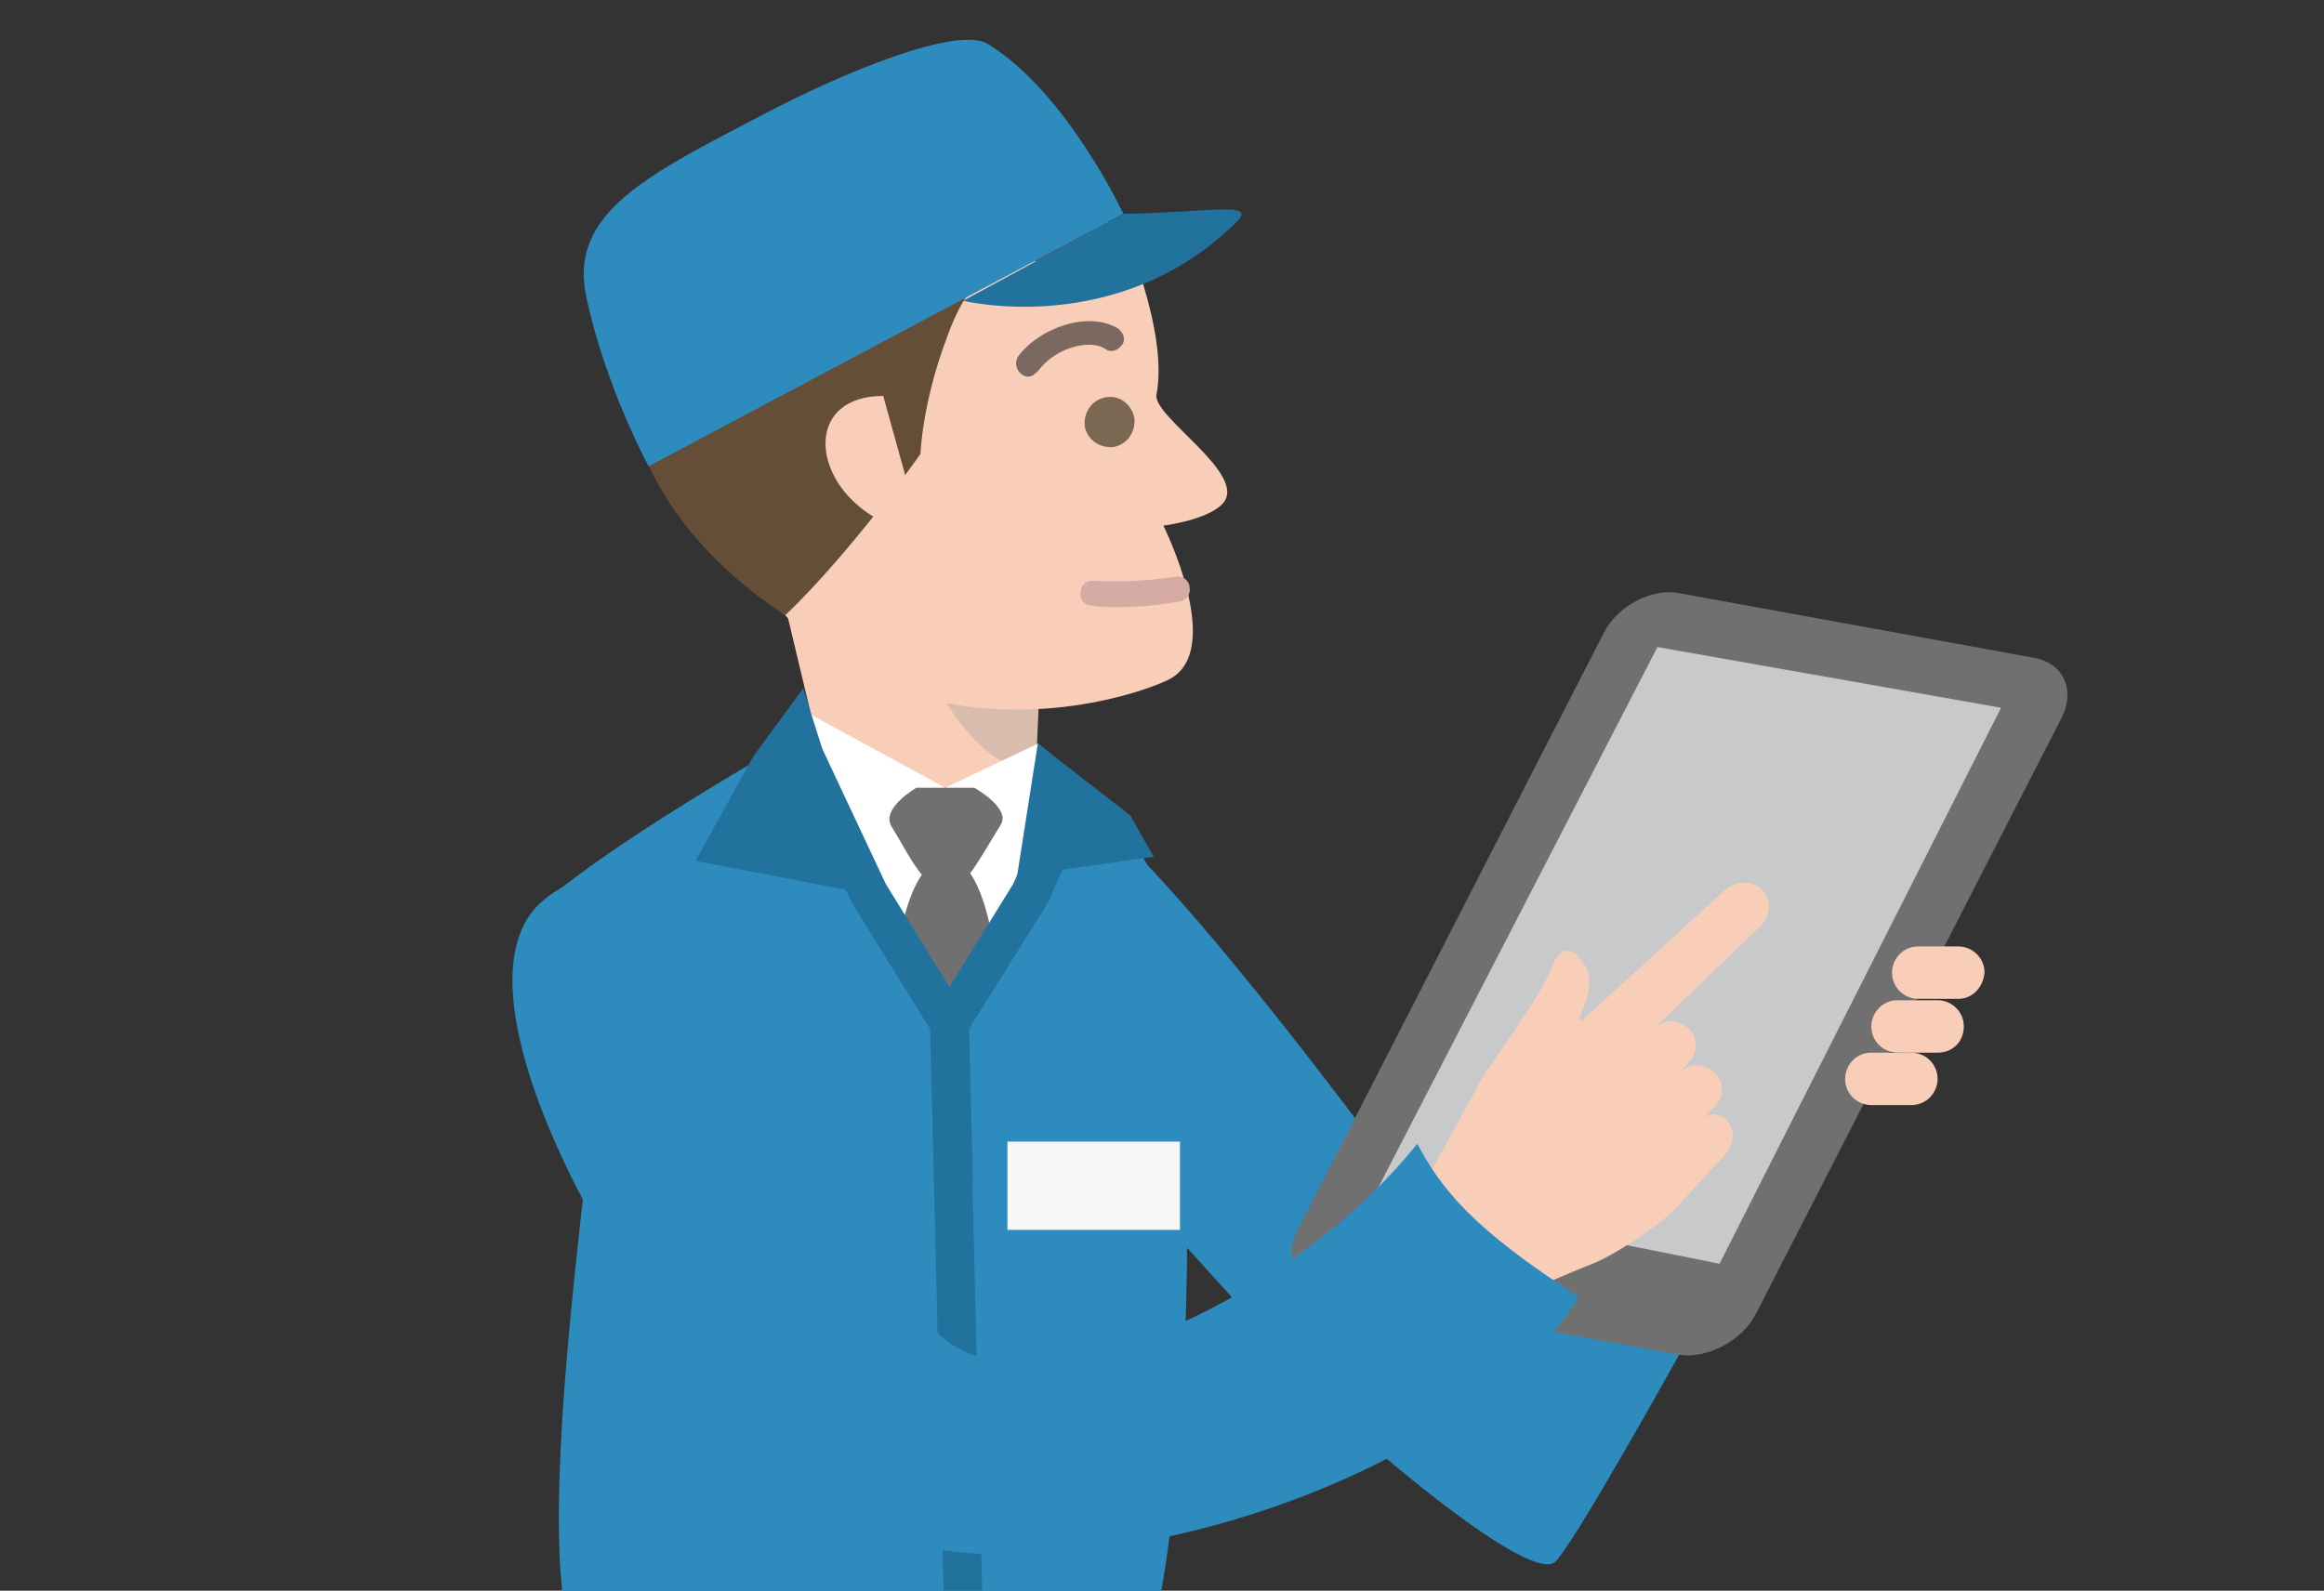 <?xml version="1.0" encoding="utf-8"?>
<!-- Generator: Adobe Illustrator 23.0.0, SVG Export Plug-In . SVG Version: 6.00 Build 0)  -->
<svg version="1.1" id="レイヤー_1" xmlns="http://www.w3.org/2000/svg" xmlns:xlink="http://www.w3.org/1999/xlink" x="0px"
	 y="0px" viewBox="0 0 168.4 115.3" style="enable-background:new 0 0 168.4 115.3;" xml:space="preserve">
<rect x="0" y="0" width="168.4" height="115.3" fill="#333333" stroke="none"/>
<style type="text/css">
	.st0{display:none;}
	.st1{display:inline;}
	.st2{fill:url(#SVGID_1_);}
	.st3{fill:#FFFFFF;}
	.st4{fill:#847F7C;stroke:#000000;stroke-width:0.542;stroke-linecap:round;stroke-linejoin:round;stroke-miterlimit:10;}
	.st5{fill:none;stroke:#C9CACA;stroke-width:0.542;stroke-linecap:round;stroke-linejoin:round;stroke-miterlimit:10;}
	.st6{fill:#D5D5D6;stroke:#000000;stroke-width:0.615;stroke-linecap:round;stroke-linejoin:round;stroke-miterlimit:10;}
	.st7{fill:none;stroke:#000000;stroke-width:0.615;stroke-linecap:round;stroke-linejoin:round;stroke-miterlimit:10;}
	.st8{fill:#FFFFFF;stroke:#000000;stroke-width:0.542;stroke-miterlimit:10;}
	.st9{fill:none;stroke:#000000;stroke-width:0.538;stroke-linecap:round;stroke-linejoin:round;stroke-miterlimit:10;}
	.st10{fill:#6A3906;stroke:#000000;stroke-width:0.769;stroke-linecap:round;stroke-linejoin:round;stroke-miterlimit:10;}
	.st11{fill:#C9A063;}
	.st12{fill:#FCDFC4;stroke:#000000;stroke-width:0.769;stroke-linecap:round;stroke-linejoin:round;stroke-miterlimit:10;}
	.st13{fill:#FCDFC4;}
	.st14{fill:none;stroke:#000000;stroke-width:0.769;stroke-linecap:round;stroke-linejoin:round;stroke-miterlimit:10;}
	.st15{fill:#F8B62D;stroke:#000000;stroke-width:0.769;stroke-linecap:round;stroke-linejoin:round;stroke-miterlimit:10;}
	.st16{fill:#F8B62D;}
	
		.st17{display:inline;fill:#FCDFC4;stroke:#000000;stroke-width:0.769;stroke-linecap:round;stroke-linejoin:round;stroke-miterlimit:10;}
	.st18{fill:url(#SVGID_2_);}
	
		.st19{display:inline;fill:#FFF100;stroke:#000000;stroke-width:0.863;stroke-linecap:round;stroke-linejoin:round;stroke-miterlimit:10;}
	
		.st20{display:inline;fill:none;stroke:#E4007F;stroke-width:0.769;stroke-linecap:round;stroke-linejoin:round;stroke-miterlimit:10;}
	.st21{fill:#8CA2C3;}
	.st22{fill:#D8BCAD;}
	.st23{fill:#F8CEB9;}
	.st24{fill:#644E38;}
	.st25{fill:#7B6852;}
	.st26{fill:#7B6961;}
	.st27{fill:#2E8BBE;}
	.st28{fill:#21739D;}
	.st29{fill:#D5ABA4;}
	.st30{fill:#717071;}
	.st31{fill:#F7F7F7;}
	.st32{fill:#EEEEEF;}
	.st33{fill:#888888;}
	.st34{fill:#C8C9CA;}
</style>
<g id="_x31_" class="st0">
	<g class="st1">
		<g>
			<g>
				
					<linearGradient id="SVGID_1_" gradientUnits="userSpaceOnUse" x1="50.775" y1="16.701" x2="119.575" y2="85.501" gradientTransform="matrix(1 0 0 -1 0 115.276)">
					<stop  offset="0" style="stop-color:#C5E7FA"/>
					<stop  offset="0.344" style="stop-color:#F8FBFC"/>
					<stop  offset="0.488" style="stop-color:#EDF8FD"/>
					<stop  offset="0.821" style="stop-color:#C5E7FA"/>
				</linearGradient>
				<polygon class="st2" points="108,18.2 60.5,21.2 60.5,108.3 108,109 				"/>
				<polygon class="st3" points="107.7,95.5 60.5,46.8 60.5,43.3 107.7,87.3 				"/>
				<polygon class="st3" points="107.7,82 60.5,40.3 60.5,38.8 107.7,79.2 				"/>
			</g>
			<path class="st4" d="M57.8,18.1v93.5l105.7,1.6v-102L57.8,18.1z M160.9,109.8l-100.4-1.5V21.2l100.4-6.3V109.8z"/>
			<g>
				<polygon class="st4" points="158.1,9.7 52.4,16.5 57.8,18.1 165.5,11.4 				"/>
				<polygon class="st4" points="158.1,9.7 52.4,16.5 49.7,11 155.4,4.2 				"/>
				<polygon class="st4" points="155.4,4.2 165.5,6.2 165.5,11.4 158.1,9.7 				"/>
			</g>
			<g>
				<polygon class="st3" points="160.6,110.1 110.7,109.3 110.7,17.9 160.6,14.6 				"/>
				<g>
					<g>
						<line class="st5" x1="110.6" y1="109.3" x2="110.6" y2="18.4"/>
						<line class="st5" x1="111.9" y1="109.3" x2="111.9" y2="18.3"/>
						<line class="st5" x1="113.2" y1="109.3" x2="113.2" y2="18.2"/>
						<line class="st5" x1="114.5" y1="109.3" x2="114.5" y2="18.1"/>
						<line class="st5" x1="115.8" y1="109.3" x2="115.8" y2="18"/>
						<line class="st5" x1="117.1" y1="109.3" x2="117.1" y2="17.9"/>
						<line class="st5" x1="118.4" y1="109.4" x2="118.4" y2="17.9"/>
						<line class="st5" x1="119.7" y1="109.4" x2="119.7" y2="17.8"/>
						<line class="st5" x1="121" y1="109.4" x2="121" y2="17.7"/>
						<line class="st5" x1="122.3" y1="109.4" x2="122.3" y2="17.6"/>
						<line class="st5" x1="123.6" y1="109.4" x2="123.6" y2="17.5"/>
						<line class="st5" x1="124.9" y1="109.4" x2="124.9" y2="17.4"/>
						<line class="st5" x1="126.3" y1="109.4" x2="126.3" y2="17.3"/>
						<line class="st5" x1="127.6" y1="109.4" x2="127.6" y2="17.2"/>
						<line class="st5" x1="128.9" y1="109.5" x2="128.9" y2="17.1"/>
						<line class="st5" x1="130.3" y1="109.5" x2="130.3" y2="17"/>
						<line class="st5" x1="131.6" y1="109.5" x2="131.6" y2="16.9"/>
						<line class="st5" x1="132.9" y1="109.5" x2="132.9" y2="16.8"/>
						<line class="st5" x1="134.3" y1="109.5" x2="134.3" y2="16.7"/>
						<line class="st5" x1="135.6" y1="109.5" x2="135.6" y2="16.6"/>
						<line class="st5" x1="137" y1="109.5" x2="137" y2="16.5"/>
						<line class="st5" x1="138.3" y1="109.5" x2="138.3" y2="16.4"/>
						<line class="st5" x1="139.7" y1="109.6" x2="139.7" y2="16.4"/>
						<line class="st5" x1="141" y1="109.6" x2="141" y2="16.3"/>
						<line class="st5" x1="142.4" y1="109.6" x2="142.4" y2="16.2"/>
						<line class="st5" x1="143.7" y1="109.6" x2="143.7" y2="16.1"/>
						<line class="st5" x1="145.1" y1="109.6" x2="145.1" y2="16"/>
						<line class="st5" x1="146.5" y1="109.6" x2="146.5" y2="15.9"/>
						<line class="st5" x1="147.9" y1="109.6" x2="147.9" y2="15.8"/>
						<line class="st5" x1="149.2" y1="109.6" x2="149.2" y2="15.7"/>
						<line class="st5" x1="150.6" y1="109.7" x2="150.6" y2="15.6"/>
						<line class="st5" x1="152" y1="109.7" x2="152" y2="15.5"/>
						<line class="st5" x1="153.4" y1="109.7" x2="153.4" y2="15.4"/>
						<line class="st5" x1="154.8" y1="109.7" x2="154.8" y2="15.3"/>
						<line class="st5" x1="156.2" y1="109.7" x2="156.2" y2="15.2"/>
						<line class="st5" x1="157.6" y1="109.7" x2="157.6" y2="15.1"/>
						<line class="st5" x1="159" y1="109.7" x2="159" y2="15"/>
						<line class="st5" x1="160.4" y1="14.9" x2="160.4" y2="109.7"/>
					</g>
					<g>
						<line class="st5" x1="160.4" y1="109.7" x2="110.6" y2="109.3"/>
						<line class="st5" x1="110.6" y1="18.4" x2="160.4" y2="14.9"/>
						<line class="st5" x1="110.6" y1="20.2" x2="160.4" y2="16.8"/>
						<line class="st5" x1="110.6" y1="22" x2="160.4" y2="18.7"/>
						<line class="st5" x1="110.6" y1="23.9" x2="160.4" y2="20.6"/>
						<line class="st5" x1="110.6" y1="25.7" x2="160.4" y2="22.5"/>
						<line class="st5" x1="110.6" y1="27.5" x2="160.4" y2="24.4"/>
						<line class="st5" x1="110.6" y1="29.3" x2="160.4" y2="26.3"/>
						<line class="st5" x1="110.6" y1="31.1" x2="160.4" y2="28.2"/>
						<line class="st5" x1="110.6" y1="32.9" x2="160.4" y2="30.1"/>
						<line class="st5" x1="110.6" y1="34.8" x2="160.4" y2="32"/>
						<line class="st5" x1="110.6" y1="36.6" x2="160.4" y2="33.9"/>
						<line class="st5" x1="110.6" y1="38.4" x2="160.4" y2="35.8"/>
						<line class="st5" x1="110.6" y1="40.2" x2="160.4" y2="37.7"/>
						<line class="st5" x1="110.6" y1="42" x2="160.4" y2="39.6"/>
						<line class="st5" x1="110.6" y1="43.8" x2="160.4" y2="41.5"/>
						<line class="st5" x1="110.6" y1="45.7" x2="160.4" y2="43.3"/>
						<line class="st5" x1="110.6" y1="47.5" x2="160.4" y2="45.2"/>
						<line class="st5" x1="110.6" y1="49.3" x2="160.4" y2="47.1"/>
						<line class="st5" x1="110.6" y1="51.1" x2="160.4" y2="49"/>
						<line class="st5" x1="110.6" y1="52.9" x2="160.4" y2="50.9"/>
						<line class="st5" x1="110.6" y1="54.8" x2="160.4" y2="52.8"/>
						<line class="st5" x1="110.6" y1="56.6" x2="160.4" y2="54.7"/>
						<line class="st5" x1="110.6" y1="58.4" x2="160.4" y2="56.6"/>
						<line class="st5" x1="110.6" y1="60.2" x2="160.4" y2="58.5"/>
						<line class="st5" x1="110.6" y1="62" x2="160.4" y2="60.4"/>
						<line class="st5" x1="110.6" y1="63.8" x2="160.4" y2="62.3"/>
						<line class="st5" x1="110.6" y1="65.7" x2="160.4" y2="64.2"/>
						<line class="st5" x1="110.6" y1="67.5" x2="160.4" y2="66.1"/>
						<line class="st5" x1="110.6" y1="69.3" x2="160.4" y2="68"/>
						<line class="st5" x1="110.6" y1="71.1" x2="160.4" y2="69.9"/>
						<line class="st5" x1="110.6" y1="72.9" x2="160.4" y2="71.8"/>
						<line class="st5" x1="110.6" y1="74.7" x2="160.4" y2="73.7"/>
						<line class="st5" x1="110.6" y1="76.6" x2="160.4" y2="75.6"/>
						<line class="st5" x1="110.6" y1="78.4" x2="160.4" y2="77.5"/>
						<line class="st5" x1="110.6" y1="80.2" x2="160.4" y2="79.4"/>
						<line class="st5" x1="110.6" y1="82" x2="160.4" y2="81.3"/>
						<line class="st5" x1="110.6" y1="83.8" x2="160.4" y2="83.2"/>
						<line class="st5" x1="110.6" y1="85.7" x2="160.4" y2="85.1"/>
						<line class="st5" x1="110.6" y1="87.5" x2="160.4" y2="87"/>
						<line class="st5" x1="110.6" y1="89.3" x2="160.4" y2="88.9"/>
						<line class="st5" x1="110.6" y1="91.1" x2="160.4" y2="90.8"/>
						<line class="st5" x1="110.6" y1="92.9" x2="160.4" y2="92.7"/>
						<line class="st5" x1="110.6" y1="94.7" x2="160.4" y2="94.6"/>
						<line class="st5" x1="110.6" y1="96.6" x2="160.4" y2="96.5"/>
						<line class="st5" x1="110.6" y1="98.4" x2="160.4" y2="98.4"/>
						<line class="st5" x1="110.6" y1="100.2" x2="160.4" y2="100.3"/>
						<line class="st5" x1="110.6" y1="102" x2="160.4" y2="102.2"/>
						<line class="st5" x1="110.6" y1="103.8" x2="160.4" y2="104.1"/>
						<line class="st5" x1="110.6" y1="105.6" x2="160.4" y2="106"/>
						<line class="st5" x1="110.6" y1="107.5" x2="160.4" y2="107.8"/>
					</g>
				</g>
				<polygon class="st4" points="165.5,11.4 165.5,112.4 163.6,113.3 163.6,11.4 				"/>
				<path class="st4" d="M107.7,14.9v97.5l55.9,0.9v-102L107.7,14.9z M160.6,110.1l-49.9-0.8V17.9l49.9-3.4V110.1z"/>
				<g>
					<path class="st6" d="M137,31c0,0-1.6,5-1.5,11.2c0,0,11.1,1.4,13.3,1.4l0.3-10.1C149.1,33.4,144.7,32,137,31z"/>
					<path class="st6" d="M142.3,29.5c0,0-1.2,3.7-0.7,5.3"/>
					<path class="st6" d="M145,29.7c0,0-1.8,4.6-1.6,5"/>
					<line class="st7" x1="133.9" y1="37.3" x2="137.6" y2="37.3"/>
					<line class="st7" x1="146.9" y1="37.3" x2="150.9" y2="37.3"/>
					<line class="st7" x1="146.2" y1="38.7" x2="150.6" y2="38.7"/>
					<line class="st7" x1="141.3" y1="40.6" x2="140" y2="44.7"/>
					<line class="st7" x1="142.3" y1="40.6" x2="142.3" y2="44.7"/>
					<line class="st7" x1="133.9" y1="34.7" x2="137.6" y2="34.7"/>
				</g>
				<g>
					<path class="st8" d="M116.2,94.9c0,0,5.6,1.5,8.6,4.4c0,0-0.7,3.1-1.5,3.3c0,0-8.1-2.7-8.6-4.1
						C114.6,98.5,115.1,96.2,116.2,94.9z"/>
					<path class="st8" d="M120.3,92.7c0,0-2.9,3.4-4.7,9.9c0,0,2.3,1.2,4,1.4c0,0,3.7-7.4,3.9-9.4C123.6,94.6,121.4,92.6,120.3,92.7
						z"/>
				</g>
				<g>
					<path class="st3" d="M134.3,74.2c0,0-2.6-1.9-6-1c-3.4,0.9-5.2,2.8-0.7,4.2C132,78.8,135.6,77.4,134.3,74.2z"/>
					<g>
						<path class="st9" d="M123.4,74.9c0,0,1.6-0.4,3.7-0.8c2.2-0.5,2.4-1.2,3.9-0.5s2.4,1,2.9,1c0.4,0,1,0.3,1,0.3"/>
						<path class="st9" d="M122.7,75.6c0,0,2.2,0,3,0s1.1-0.2,1.5,0"/>
						<path class="st9" d="M127.6,76.4c0,0-1.3,0.2-2.5,0.4c-1.2,0.2-3.7-0.1-4.2-0.2"/>
						<path class="st9" d="M131.8,75.3c0.2,0,0.6-0.2,2.5,0s2.3,0.3,2.3,0.3"/>
						<path class="st9" d="M132,76.1c0.4,0,0.6-0.1,2.2,0c1.6,0.1,2.1,0,2.1,0"/>
						<path class="st9" d="M124.3,77.5c0,0,2.5-0.2,3.2,0c0,0,1.7,0.3,2.6,0.3c0.9,0,1.7-0.3,1.9-0.2c0.2,0.1,1.3,0.1,2.2,0.2"/>
						<path class="st9" d="M128.8,76.6c0,0-0.5,0.3-0.5,2.1c0,1.8,0,1.8,0,1.8"/>
						<path class="st9" d="M126.4,78.8c0,0-0.2-2.5,0-3.9s0-2.9,0-2.9"/>
						<path class="st9" d="M125.2,78.2v-2.1c0-1.3-0.1-3-0.2-3.2"/>
						<path class="st9" d="M132.9,72.9c0,0.1,0,2.3,0,3.1"/>
						<path class="st9" d="M132.2,76.6c0,0-0.1,0.8-0.2,2.2"/>
						<path class="st9" d="M131.3,75.8c0,0-0.2,1.4-0.3,3"/>
						<path class="st9" d="M129.9,76.6c0,0,0.2,0.9,0,2.2c-0.2,1.3,0,0.6,0,0.6"/>
						<path class="st9" d="M127.6,71.2c0,0,0,1.9,0,2.8"/>
						<path class="st9" d="M130.6,70.7c0,0.2-0.3,1.7-0.3,2.9"/>
						<path class="st9" d="M136.4,73.6c-0.6,0.2-2.2-0.1-4.1-0.5c-1.9-0.4-3.9-0.1-3.9-0.1s-3.7,0.6-4.9,0.7"/>
					</g>
				</g>
			</g>
		</g>
		<g>
			<g>
				<g>
					<path class="st10" d="M42.3,52.2c0,0,3.5,2.4,7.8,2.4c0,0-3.3,1.7-5.3,0.9c0,0,7.8,8.2,1.8,17.2S31.2,83.5,31.2,83.5
						s-5.7,4.2-9.3,4.5v-0.7c0,0-0.7,1.3-4.5,1.1c0,0,1.2-1.6,1.3-2.4c0,0-5.5,3.9-10.7,1.4c0,0,1.1-1.6,1.2-2.7
						c0,0-2.4,1.7-5.5,0.9c0,0,3.7-1.7,3.3-4.3c-0.4-2.6-9.5-18.1,6.1-28.8C28.6,41.6,42.3,52.2,42.3,52.2z"/>
					<path class="st11" d="M26.5,75.4c-9.2,1.1-19.1-4.1-21.6-12.8C2.1,71.1,6.8,79.4,7,81.2c0.4,2.6-3.3,4.3-3.3,4.3
						c3.1,0.8,5.5-0.9,5.5-0.9C9.1,85.7,8,87.4,8,87.4c5.2,2.4,10.7-1.4,10.7-1.4c-0.1,0.8-1.3,2.4-1.3,2.4c3.8,0.2,4.5-1.1,4.5-1.1
						V88c3.6-0.3,9.3-4.5,9.3-4.5s0.9-0.2,2.2-0.7C30.7,80.8,28.4,78.3,26.5,75.4z"/>
					<path class="st3" d="M12.4,59c-0.2-0.2-0.4-0.3-0.7-0.4c-1.5-0.4-2.6,1-3,2.2C8.2,62,8,63.4,9.6,63.6c1.2,0.1,2.5-0.8,2.9-1.9
						c0,0.3-0.6,1.7-0.4,1.9c0.8,0.6,2.5-1.7,2.8-2.2c0.2-0.3,1.7-3.1,0.3-3.3c-0.4-0.1-0.7,0.5-0.9,0.7c0-0.4,0.3-1.1-0.2-1.3
						s-1.3,0.9-1.5,1.4L12.4,59z"/>
					<path class="st12" d="M46.1,67c0,0,0.5,3.2,1.9,6.4c1.4,3.3,1.8,12.5-11.3,12.6c0,0-4.5,0.1-9.9-4.5c0,0-5.8,0.4-5.4-6.9
						c0.4-7.2,6-4.2,6.7-1.6c0,0,8.4-3,10.6-12.7C38.7,60.2,41.7,66.2,46.1,67z"/>
					<path class="st13" d="M34.7,84.3c0,0.5,0,1,0,1.5c1.2,0.3,2,0.3,2,0.3c2.7,0,4.8-0.4,6.4-1.1C40.3,85,37.4,84.8,34.7,84.3z"/>
					<g>
						<path d="M40.9,71.8c0,1.3-0.5,2.4-1.2,2.4c-0.6,0-1.2-1.1-1.2-2.4s0.5-2.4,1.2-2.4S40.9,70.5,40.9,71.8z"/>
						<path class="st14" d="M40.1,65.7c0,0-1.9,2.9-6.2,1.6"/>
						<path class="st14" d="M38,81.3c0,0,1.5-1.2,2.7-0.3c1.2,0.9,0.8,1.8,0.8,1.8s1.4-0.8,2.1,0.1"/>
					</g>
				</g>
				<g>
					<path class="st15" d="M36.1,89.4c0,0,5.7,5.1,8.6,5.8c0,0,6.2,3.1,4,7.1c-2.3,4.1-6,2.4-6,2.4"/>
					<path class="st16" d="M42.5,111.7c0.3-4-0.2-7.6-0.2-7.6c-1.4-11.6-6.6-15.4-6.6-15.4c-2.9-2.2-6.7-0.5-6.7-0.5
						c-2.8,0.9-3,6.8-2.9,12c0,2.4-0.5,6.1-1.2,9.3l-0.4,1.3C24.6,111,30.7,113.8,42.5,111.7z"/>
					<path class="st16" d="M32.3,92.6c2.3,0.3,4.6,0.4,6.8,0.4c-1.7-3.1-3.4-4.3-3.4-4.3c-2.9-2.2-6.7-0.5-6.7-0.5
						c-1.2,0.4-1.9,1.7-2.3,3.4C28.6,92.3,30.7,92.5,32.3,92.6z"/>
					<path class="st14" d="M42.5,111.7c0.3-4-0.2-7.6-0.2-7.6c-1.4-11.6-6.6-15.4-6.6-15.4c-2.9-2.2-6.7-0.5-6.7-0.5
						c-2.8,0.9-3,6.8-2.9,12c0,2.4-0.5,6.1-1.2,9.3l-0.4,1.3"/>
					<path class="st15" d="M30.6,100.3c2.4,2.3,13.7,5.5,15.8-0.1c2.1-5.6-10.2-13.1-10.2-13.1l-3.9,2.3c0,0,0.9,5.3,5.5,10.7"/>
					<path class="st12" d="M36.9,87.9c0,0-1,2.1-3.8,2.4c0,0-4.8-0.6-6.2-3c-1.4-2.3,1.5-1,1.5-1s-4.2-2.8-2.6-6.2
						C27.3,76.7,36.3,79.1,36.9,87.9z"/>
					<path class="st13" d="M30,88.4c-0.9-0.1-1.7-0.2-2.6-0.4c1.8,1.8,5.7,2.3,5.7,2.3c1.4-0.2,2.3-0.8,2.9-1.3
						C33.9,89,31.8,88.7,30,88.4z"/>
					<g>
						<path class="st12" d="M38.5,103c0,0-0.6,2.7,3.8,2.9c4.4,0.2,7.9-3.7,2.4-5.8C39.3,98,38.4,102.6,38.5,103z"/>
						<path class="st13" d="M38.7,104.3c0.4,0.7,1.3,1.4,3.6,1.5c2.2,0.1,4.1-0.8,4.9-2C44.6,104.7,41.5,104.8,38.7,104.3z"/>
						<line class="st14" x1="40.5" y1="102.8" x2="39.2" y2="101.1"/>
						<line class="st14" x1="42.4" y1="102.4" x2="40.9" y2="99.9"/>
						<line class="st14" x1="43.9" y1="102.3" x2="43" y2="99.8"/>
					</g>
				</g>
			</g>
			<path class="st14" d="M39.8,34.9c2.3-1,5.1-0.7,7.4,0.2c1.5,0.6,5.6,3,5.2,5.2c-0.5,3.6-10.8,0.3-10.7-2.2c0.1-2.7,7.5,0.6,7,3.8
				c-0.3,1.5-0.6,1.5-2.3,1.4c-1.4-0.1-3.2-0.6-3.8-2c0-0.1,1.8,0.6,2,0.7c0.6,0.4,1.7,1.4,1.8,2.1c0.3,2.5-4.1,0.7-5-0.1
				c0.9,0.1,1.6,1.5,1.3,2.2c-0.5,1-1.6,0.6-2.5,0.6"/>
		</g>
	</g>
</g>
<g id="_x33_" class="st0">
	<path class="st17" d="M35,92.1c0,0-3.6-0.4-6-1.8c0,0-3.4-3.5-3-6.2c0.3-2.7,1.8,0.2,1.8,0.2s-1.5-4.8,1.8-6.5
		C32.9,76,34.4,83.8,35,92.1z"/>
	<g class="st1">
		<g>
			<g>
				
					<linearGradient id="SVGID_2_" gradientUnits="userSpaceOnUse" x1="50.775" y1="16.701" x2="119.575" y2="85.501" gradientTransform="matrix(1 0 0 -1 0 115.276)">
					<stop  offset="0" style="stop-color:#C5E7FA"/>
					<stop  offset="0.344" style="stop-color:#F8FBFC"/>
					<stop  offset="0.488" style="stop-color:#EDF8FD"/>
					<stop  offset="0.821" style="stop-color:#C5E7FA"/>
				</linearGradient>
				<polygon class="st18" points="108,18.2 60.5,21.2 60.5,108.3 108,109 				"/>
				<polygon class="st3" points="107.7,95.5 60.5,46.8 60.5,43.3 107.7,87.3 				"/>
				<polygon class="st3" points="107.7,82 60.5,40.3 60.5,38.8 107.7,79.2 				"/>
			</g>
			<path class="st4" d="M57.8,18.1v93.5l105.7,1.6v-102L57.8,18.1z M160.9,109.8l-100.4-1.5V21.2l100.4-6.3V109.8z"/>
			<g>
				<polygon class="st4" points="158.1,9.7 52.4,16.5 57.8,18.1 165.5,11.4 				"/>
				<polygon class="st4" points="158.1,9.7 52.4,16.5 49.7,11 155.4,4.2 				"/>
				<polygon class="st4" points="155.4,4.2 165.5,6.2 165.5,11.4 158.1,9.7 				"/>
			</g>
			<g>
				<polygon class="st3" points="160.6,110.1 110.7,109.3 110.7,17.9 160.6,14.6 				"/>
				<g>
					<g>
						<line class="st5" x1="110.6" y1="109.3" x2="110.6" y2="18.4"/>
						<line class="st5" x1="111.9" y1="109.3" x2="111.9" y2="18.3"/>
						<line class="st5" x1="113.2" y1="109.3" x2="113.2" y2="18.2"/>
						<line class="st5" x1="114.5" y1="109.3" x2="114.5" y2="18.1"/>
						<line class="st5" x1="115.8" y1="109.3" x2="115.8" y2="18"/>
						<line class="st5" x1="117.1" y1="109.3" x2="117.1" y2="17.9"/>
						<line class="st5" x1="118.4" y1="109.4" x2="118.4" y2="17.9"/>
						<line class="st5" x1="119.7" y1="109.4" x2="119.7" y2="17.8"/>
						<line class="st5" x1="121" y1="109.4" x2="121" y2="17.7"/>
						<line class="st5" x1="122.3" y1="109.4" x2="122.3" y2="17.6"/>
						<line class="st5" x1="123.6" y1="109.4" x2="123.6" y2="17.5"/>
						<line class="st5" x1="124.9" y1="109.4" x2="124.9" y2="17.4"/>
						<line class="st5" x1="126.3" y1="109.4" x2="126.3" y2="17.3"/>
						<line class="st5" x1="127.6" y1="109.4" x2="127.6" y2="17.2"/>
						<line class="st5" x1="128.9" y1="109.5" x2="128.9" y2="17.1"/>
						<line class="st5" x1="130.3" y1="109.5" x2="130.3" y2="17"/>
						<line class="st5" x1="131.6" y1="109.5" x2="131.6" y2="16.9"/>
						<line class="st5" x1="132.9" y1="109.5" x2="132.9" y2="16.8"/>
						<line class="st5" x1="134.3" y1="109.5" x2="134.3" y2="16.7"/>
						<line class="st5" x1="135.6" y1="109.5" x2="135.6" y2="16.6"/>
						<line class="st5" x1="137" y1="109.5" x2="137" y2="16.5"/>
						<line class="st5" x1="138.3" y1="109.5" x2="138.3" y2="16.4"/>
						<line class="st5" x1="139.7" y1="109.6" x2="139.7" y2="16.4"/>
						<line class="st5" x1="141" y1="109.6" x2="141" y2="16.3"/>
						<line class="st5" x1="142.4" y1="109.6" x2="142.4" y2="16.2"/>
						<line class="st5" x1="143.7" y1="109.6" x2="143.7" y2="16.1"/>
						<line class="st5" x1="145.1" y1="109.6" x2="145.1" y2="16"/>
						<line class="st5" x1="146.5" y1="109.6" x2="146.5" y2="15.9"/>
						<line class="st5" x1="147.9" y1="109.6" x2="147.9" y2="15.8"/>
						<line class="st5" x1="149.2" y1="109.6" x2="149.2" y2="15.7"/>
						<line class="st5" x1="150.6" y1="109.7" x2="150.6" y2="15.6"/>
						<line class="st5" x1="152" y1="109.7" x2="152" y2="15.5"/>
						<line class="st5" x1="153.4" y1="109.7" x2="153.4" y2="15.4"/>
						<line class="st5" x1="154.8" y1="109.7" x2="154.8" y2="15.3"/>
						<line class="st5" x1="156.2" y1="109.7" x2="156.2" y2="15.2"/>
						<line class="st5" x1="157.6" y1="109.7" x2="157.6" y2="15.1"/>
						<line class="st5" x1="159" y1="109.7" x2="159" y2="15"/>
						<line class="st5" x1="160.4" y1="14.9" x2="160.4" y2="109.7"/>
					</g>
					<g>
						<line class="st5" x1="160.4" y1="109.7" x2="110.6" y2="109.3"/>
						<line class="st5" x1="110.6" y1="18.4" x2="160.4" y2="14.9"/>
						<line class="st5" x1="110.6" y1="20.2" x2="160.4" y2="16.8"/>
						<line class="st5" x1="110.6" y1="22" x2="160.4" y2="18.7"/>
						<line class="st5" x1="110.6" y1="23.9" x2="160.4" y2="20.6"/>
						<line class="st5" x1="110.6" y1="25.7" x2="160.4" y2="22.5"/>
						<line class="st5" x1="110.6" y1="27.5" x2="160.4" y2="24.4"/>
						<line class="st5" x1="110.6" y1="29.3" x2="160.4" y2="26.3"/>
						<line class="st5" x1="110.6" y1="31.1" x2="160.4" y2="28.2"/>
						<line class="st5" x1="110.6" y1="32.9" x2="160.4" y2="30.1"/>
						<line class="st5" x1="110.6" y1="34.8" x2="160.4" y2="32"/>
						<line class="st5" x1="110.6" y1="36.6" x2="160.4" y2="33.9"/>
						<line class="st5" x1="110.6" y1="38.4" x2="160.4" y2="35.8"/>
						<line class="st5" x1="110.6" y1="40.2" x2="160.4" y2="37.7"/>
						<line class="st5" x1="110.6" y1="42" x2="160.4" y2="39.6"/>
						<line class="st5" x1="110.6" y1="43.8" x2="160.4" y2="41.5"/>
						<line class="st5" x1="110.6" y1="45.7" x2="160.4" y2="43.3"/>
						<line class="st5" x1="110.6" y1="47.5" x2="160.4" y2="45.2"/>
						<line class="st5" x1="110.6" y1="49.3" x2="160.4" y2="47.1"/>
						<line class="st5" x1="110.6" y1="51.1" x2="160.4" y2="49"/>
						<line class="st5" x1="110.6" y1="52.9" x2="160.4" y2="50.9"/>
						<line class="st5" x1="110.6" y1="54.8" x2="160.4" y2="52.8"/>
						<line class="st5" x1="110.6" y1="56.6" x2="160.4" y2="54.7"/>
						<line class="st5" x1="110.6" y1="58.4" x2="160.4" y2="56.6"/>
						<line class="st5" x1="110.6" y1="60.2" x2="160.4" y2="58.5"/>
						<line class="st5" x1="110.6" y1="62" x2="160.4" y2="60.4"/>
						<line class="st5" x1="110.6" y1="63.8" x2="160.4" y2="62.3"/>
						<line class="st5" x1="110.6" y1="65.7" x2="160.4" y2="64.2"/>
						<line class="st5" x1="110.6" y1="67.5" x2="160.4" y2="66.1"/>
						<line class="st5" x1="110.6" y1="69.3" x2="160.4" y2="68"/>
						<line class="st5" x1="110.6" y1="71.1" x2="160.4" y2="69.9"/>
						<line class="st5" x1="110.6" y1="72.9" x2="160.4" y2="71.8"/>
						<line class="st5" x1="110.6" y1="74.7" x2="160.4" y2="73.7"/>
						<line class="st5" x1="110.6" y1="76.6" x2="160.4" y2="75.6"/>
						<line class="st5" x1="110.6" y1="78.4" x2="160.4" y2="77.5"/>
						<line class="st5" x1="110.6" y1="80.2" x2="160.4" y2="79.4"/>
						<line class="st5" x1="110.6" y1="82" x2="160.4" y2="81.3"/>
						<line class="st5" x1="110.6" y1="83.8" x2="160.4" y2="83.2"/>
						<line class="st5" x1="110.6" y1="85.7" x2="160.4" y2="85.1"/>
						<line class="st5" x1="110.6" y1="87.5" x2="160.4" y2="87"/>
						<line class="st5" x1="110.6" y1="89.3" x2="160.4" y2="88.9"/>
						<line class="st5" x1="110.6" y1="91.1" x2="160.4" y2="90.8"/>
						<line class="st5" x1="110.6" y1="92.9" x2="160.4" y2="92.7"/>
						<line class="st5" x1="110.6" y1="94.7" x2="160.4" y2="94.6"/>
						<line class="st5" x1="110.6" y1="96.6" x2="160.4" y2="96.5"/>
						<line class="st5" x1="110.6" y1="98.4" x2="160.4" y2="98.4"/>
						<line class="st5" x1="110.6" y1="100.2" x2="160.4" y2="100.3"/>
						<line class="st5" x1="110.6" y1="102" x2="160.4" y2="102.2"/>
						<line class="st5" x1="110.6" y1="103.8" x2="160.4" y2="104.1"/>
						<line class="st5" x1="110.6" y1="105.6" x2="160.4" y2="106"/>
						<line class="st5" x1="110.6" y1="107.5" x2="160.4" y2="107.8"/>
					</g>
				</g>
				<polygon class="st4" points="165.5,11.4 165.5,112.4 163.6,113.3 163.6,11.4 				"/>
				<path class="st4" d="M107.7,14.9v97.5l55.9,0.9v-102L107.7,14.9z M160.6,110.1l-49.9-0.8V17.9l49.9-3.4V110.1z"/>
			</g>
		</g>
		<g>
			<g>
				<g>
					<path class="st10" d="M42.3,52.2c0,0,3.5,2.4,7.8,2.4c0,0-3.3,1.7-5.3,0.9c0,0,7.8,8.2,1.8,17.2S31.2,83.5,31.2,83.5
						s-5.7,4.2-9.3,4.5v-0.7c0,0-0.7,1.3-4.5,1.1c0,0,1.2-1.6,1.3-2.4c0,0-5.5,3.9-10.7,1.4c0,0,1.1-1.6,1.2-2.7
						c0,0-2.4,1.7-5.5,0.9c0,0,3.7-1.7,3.3-4.3c-0.4-2.6-9.5-18.1,6.1-28.8C28.6,41.6,42.3,52.2,42.3,52.2z"/>
					<path class="st11" d="M26.5,75.4c-9.2,1.1-19.1-4.1-21.6-12.8C2.1,71.1,6.8,79.4,7,81.2c0.4,2.6-3.3,4.3-3.3,4.3
						c3.1,0.8,5.5-0.9,5.5-0.9C9.1,85.7,8,87.4,8,87.4c5.2,2.4,10.7-1.4,10.7-1.4c-0.1,0.8-1.3,2.4-1.3,2.4c3.8,0.2,4.5-1.1,4.5-1.1
						V88c3.6-0.3,9.3-4.5,9.3-4.5s0.9-0.2,2.2-0.7C30.7,80.8,28.4,78.3,26.5,75.4z"/>
					<path class="st3" d="M12.4,59c-0.2-0.2-0.4-0.3-0.7-0.4c-1.5-0.4-2.6,1-3,2.2C8.2,62,8,63.4,9.6,63.6c1.2,0.1,2.5-0.8,2.9-1.9
						c0,0.3-0.6,1.7-0.4,1.9c0.8,0.6,2.5-1.7,2.8-2.2c0.2-0.3,1.7-3.1,0.3-3.3c-0.4-0.1-0.7,0.5-0.9,0.7c0-0.4,0.3-1.1-0.2-1.3
						s-1.3,0.9-1.5,1.4L12.4,59z"/>
					<path class="st12" d="M46.1,67c0,0,0.5,3.2,1.9,6.4c1.4,3.3,1.8,12.5-11.3,12.6c0,0-4.5,0.1-9.9-4.5c0,0-5.8,0.4-5.4-6.9
						c0.4-7.2,6-4.2,6.7-1.6c0,0,8.4-3,10.6-12.7C38.7,60.2,41.7,66.2,46.1,67z"/>
					<path class="st13" d="M27.9,82.3c0,0.5,6.8,2.9,6.8,3.4c1.2,0.3,2,0.3,2,0.3c2.7,0,4.8-0.4,6.4-1.1
						C40.3,85,34.1,85.1,27.9,82.3z"/>
					<g>
						<path d="M40.9,71.8c0,1.3-0.5,2.4-1.2,2.4c-0.6,0-1.2-1.1-1.2-2.4s0.5-2.4,1.2-2.4S40.9,70.5,40.9,71.8z"/>
						<path class="st14" d="M36.4,70.8c0,0-0.7-3.4,3.3-5.5"/>
						<path class="st14" d="M42.5,83.9c0,0-1.8,0.8-2.7-0.3c-0.9-1.1-0.4-1.9-0.4-1.9"/>
					</g>
				</g>
				<g>
					<path class="st16" d="M42.5,111.7c0.3-4-0.2-7.6-0.2-7.6c-1.4-11.6-6.6-15.4-6.6-15.4c-2.9-2.2-6.7-0.5-6.7-0.5
						c-2.8,0.9-3,6.8-2.9,12c0,2.4-0.5,6.1-1.2,9.3l-0.4,1.3C24.6,111,30.7,113.8,42.5,111.7z"/>
					<path class="st16" d="M32.3,92.6c2.3,0.3,4.6,0.4,6.8,0.4c-1.7-3.1-3.4-4.3-3.4-4.3c-2.9-2.2-6.7-0.5-6.7-0.5
						c-1.2,0.4-1.9,1.7-2.3,3.4C28.6,92.3,30.7,92.5,32.3,92.6z"/>
					<path class="st14" d="M42.5,111.7c0.3-4-0.2-7.6-0.2-7.6c-1.4-11.6-6.6-15.4-6.6-15.4c-2.9-2.2-6.7-0.5-6.7-0.5
						c-2.8,0.9-3,6.8-2.9,12c0,2.4-0.5,6.1-1.2,9.3l-0.4,1.3"/>
				</g>
			</g>
		</g>
	</g>
	<path class="st19" d="M152.2,107.6c0-7.4-2-10.3-7.1-10.3c5.1,0,7.1-2.9,7.1-10.3c0,7.4,2,10.3,7.1,10.3
		C154.2,97.3,152.2,100.2,152.2,107.6z"/>
	<path class="st19" d="M141.5,97.3c0-5.4-1.4-7.5-5.1-7.5c3.7,0,5.1-2.1,5.1-7.5c0,5.4,1.4,7.5,5.1,7.5
		C143,89.8,141.5,91.9,141.5,97.3z"/>
	<path class="st19" d="M116.4,42.5c0-7.4-2-10.3-7.1-10.3c5.1,0,7.1-2.9,7.1-10.3c0,7.4,2,10.3,7.1,10.3
		C118.4,32.2,116.4,35.1,116.4,42.5z"/>
	<ellipse class="st19" cx="124.9" cy="37.4" rx="5.1" ry="7.5"/>
	<line class="st20" x1="35.5" y1="76.1" x2="35" y2="77.5"/>
	<line class="st20" x1="37" y1="76.1" x2="36.6" y2="77.5"/>
</g>
<g>
	<polygon class="st21" points="67.5,75.9 61.5,66.3 56,54.5 58.5,53.3 64,65.1 69.9,74.4 	"/>
	<g>
		<g>
			<path class="st22" d="M76.6,45.5l-9,1.4L61.3,49c2.2,3.9,9.6,7.5,13.7,8.1l0.3-6.7L76.6,45.5z"/>
			<path class="st23" d="M65.2,45l-8.6-2.3l3.1,13c0,0,7,1.8,10.4,1.3c2.8-0.4,4.1-1.3,4.1-1.3C70.1,55.1,67.4,48.9,65.2,45z"/>
		</g>
	</g>
	<g>
		<g>
			<path class="st23" d="M81.3,16.4c0,0,3.4,7.6,2.5,12.2c-0.3,1.6,6.7,5.8,4.8,7.9c-1.1,1.2-4.3,1.6-4.3,1.6s4.6,9.2,0.3,11.2
				c-2.1,1-9.5,3.4-17.7,1.3C58.7,48.6,47.6,38.3,51,23.8C54.5,9.3,65.2,11.7,81.3,16.4z"/>
			<path class="st24" d="M68.6,24.5c2.9-8.2,6.7-3.9,10.6-6.9c3.8-2.9-2.7-9.7-5.6-11.9C68.7,2.1,55,6.2,48.9,14.8
				c-7,9.7-4,21.9,8,29.8c4.9-4.7,9.8-11.7,9.8-11.7S66.8,29.3,68.6,24.5z"/>
			<path class="st23" d="M64,28.7c-4.4,0-5.2,3.7-3,6.7c2.2,2.9,5.8,3.4,5.8,3.4L64,28.7z"/>
			<path class="st25" d="M82.2,30.3c0.1,1-0.5,1.9-1.5,2.1c-1,0.1-1.9-0.5-2.1-1.5c-0.1-1,0.5-1.9,1.5-2.1
				C81.1,28.6,82,29.3,82.2,30.3z"/>
			<path class="st26" d="M74.5,27.3c-0.2,0-0.4-0.1-0.5-0.2c-0.4-0.3-0.5-0.9-0.2-1.3c1.5-2,5-3.3,7.2-2c0.4,0.3,0.6,0.8,0.3,1.2
				c-0.3,0.4-0.8,0.6-1.2,0.3c-1.2-0.8-3.7,0-4.8,1.5C75,27.1,74.8,27.3,74.5,27.3z"/>
			<path class="st27" d="M81.4,15.5c0,0-4.1-8.8-9.8-12.3C69.4,1.8,61,5.3,55.3,8.3c-8.2,4.3-14.2,7.1-12.8,13.3
				c1.4,6.5,4.5,12.2,4.5,12.2L81.4,15.5z"/>
			<path class="st28" d="M81.4,15.5c6.1-0.1,9.6-0.9,8.3,0.5c-8.6,8.6-19.9,5.8-19.9,5.8L81.4,15.5z"/>
		</g>
		<path class="st29" d="M80.9,44c-0.6,0-1.2,0-1.8-0.1c-0.5,0-0.9-0.5-0.8-1c0-0.5,0.5-0.9,1-0.8c2.3,0.1,3.7,0,5.9-0.3
			c0.5-0.1,1,0.3,1,0.8c0.1,0.5-0.3,1-0.8,1C83.8,43.9,82.5,44,80.9,44z"/>
	</g>
	<polygon class="st3" points="69.3,76.6 55.2,58.8 58.2,51.5 68.5,57.1 75.2,53.9 81.9,59.4 	"/>
	<path class="st30" d="M70.6,57.1h-2.1h-2.1c0,0-2.6,1.5-1.8,2.8c0.8,1.3,1.5,2.7,2.2,3.5c-2.1,3-2.4,11.1-2.4,11.1l4.9,2.9l3.3-2.8
		c0,0-0.2-8.3-2.3-11.3c0.6-0.8,1.4-2.2,2.2-3.5C73.3,58.6,70.6,57.1,70.6,57.1z"/>
	<path class="st27" d="M102.6,87c0,0-14.5-20.1-22.4-27.2l4.6,29.3l12.5,13.8c2.8,2.7,13.7,11.9,15.4,10.3
		c1.7-1.6,13.3-22.8,13.3-22.8l-14.6-6.5L102.6,87"/>
	<path class="st27" d="M82.3,61.5c-4.7-4.5-5.8-5.7-5.8-5.7l-3.9,13.7l-3.8,4.7l-12.4-20c0,0-12.3,7-17.2,11.4
		c-3.7,3.4,0.4,13.4,0.4,13.4l3.4,1.2c-1.5,13.5-5,39.8,0.4,41c6.1,1.4,31,2.4,37.2,2.4C86.7,123.5,88.2,67,82.3,61.5z"/>
	
		<rect x="73" y="82.7" transform="matrix(-1 -1.224647e-16 1.224647e-16 -1 158.5 171.847)" class="st31" width="12.5" height="6.4"/>
	<g>
		<path class="st32" d="M53.7,227.6l0.2,13.7l-33.2-0.8c0,0,0-7.1,2.3-8.2c2.4-1,8.6,1.4,12.2,0.2c3.7-1.2,3.8-4.5,3.8-4.5
			L53.7,227.6z"/>
		
			<rect x="36.1" y="224.4" transform="matrix(2.322415e-02 -1 1 2.322415e-02 -204.579 272.61)" class="st33" width="2.2" height="33.2"/>
	</g>
	<g>
		<path class="st32" d="M67.2,227.6L67,241.4l33.2-0.8c0,0,0-7.1-2.3-8.2c-2.4-1-8.6,1.4-12.2,0.2c-3.7-1.2-3.8-4.5-3.8-4.5
			L67.2,227.6z"/>
		
			<rect x="67" y="239.9" transform="matrix(1 -2.323399e-02 2.323399e-02 1 -5.577 2.007)" class="st33" width="33.2" height="2.2"/>
	</g>
	<polygon class="st30" points="83.1,230.9 79.4,125.5 44.5,125.5 37.2,230.9 54.4,230.9 61.8,144.6 66,230.9 	"/>
	<polygon class="st28" points="42.4,130.6 43.3,121.1 80.5,123.5 80.6,132.5 	"/>
	<polygon class="st28" points="58.2,49.9 54.6,54.8 50.4,62.4 62.9,64.8 	"/>
	<polygon class="st28" points="67.7,86 67.4,74.6 61.7,65.4 56.1,53.6 58.7,52.4 64.2,64.1 70.2,73.8 70.5,85.9 	"/>
	<polygon class="st28" points="68.7,129.2 67.4,73.8 73.4,64.1 76.7,56.9 79.2,58.1 75.9,65.5 70.2,74.6 71.5,129.1 	"/>
	<polygon class="st28" points="75.2,53.9 81.9,59.1 83.6,62.1 73.7,63.5 	"/>
	<path class="st30" d="M121.7,98.2l-25.8-4.7c-2-0.4-2.9-2.3-1.9-4.3l22.2-43.3c1-2,3.5-3.3,5.5-2.9l25.8,4.7c2,0.4,2.9,2.3,1.9,4.3
		l-22.2,43.3C126.2,97.2,123.7,98.5,121.7,98.2z"/>
	<polygon class="st34" points="120.1,46.9 99.6,86.6 124.6,91.6 145,51.3 	"/>
	<g>
		<path class="st23" d="M121.8,77.7L121.8,77.7c0.7-0.7,1.8-0.6,2.5,0.1l0,0c0.7,0.7,0.6,1.8-0.1,2.5l0,0l-0.8,0.7l0,0
			c0.9-0.5,1.5-0.1,1.8,0.3l0,0c0.5,0.5,0.5,1.7-0.2,2.4l-3.8,4.1c-1.6,1.5-4.5,3.3-5.8,3.8s-5.7,2.4-5.7,2.4l-7.1-7.1l5.1-9.3
			l4.2-3.9c0.5-0.5,1.1-0.7,1.8-0.6l0.9,0.9l10.4-9.5c0.8-0.7,2-0.7,2.7,0l0,0c0.7,0.7,0.6,1.9-0.2,2.7l-7.6,7.3l0,0
			c0.7-0.7,1.8-0.6,2.5,0.1l0,0c0.7,0.7,0.6,1.8-0.1,2.5l0,0L121.8,77.7z"/>
		<path class="st23" d="M106.9,78.9c1.4-2.2,4.7-6.6,5.5-8.7c0.8-2.1,1.8-1.2,2.4-0.3c1.3,1.7-1.3,5.6-1.3,5.6L106.9,78.9z"/>
	</g>
	<path class="st27" d="M39.1,65.5c-7.3,6.9,7.2,31.9,19,42.7c11.6,10.6,47.2,1,56.3-14.2c-7.8-5-10-7.9-11.7-11.1
		c-8.9,11.1-26.7,19.3-33.8,14.5C62,92.6,56.6,72,56.6,72S46.5,58.7,39.1,65.5z"/>
	<path class="st23" d="M141.9,72.4h-2.9c-1,0-1.9-0.8-1.9-1.9l0,0c0-1,0.8-1.9,1.9-1.9h2.9c1,0,1.9,0.8,1.9,1.9l0,0
		C143.7,71.6,142.9,72.4,141.9,72.4z"/>
	<path class="st23" d="M140.4,76.3h-2.9c-1,0-1.9-0.8-1.9-1.9l0,0c0-1,0.8-1.9,1.9-1.9h2.9c1,0,1.9,0.8,1.9,1.9l0,0
		C142.3,75.5,141.5,76.3,140.4,76.3z"/>
	<path class="st23" d="M138.5,80.1h-2.9c-1,0-1.9-0.8-1.9-1.9v0c0-1,0.8-1.9,1.9-1.9h2.9c1,0,1.9,0.8,1.9,1.9v0
		C140.4,79.2,139.6,80.1,138.5,80.1z"/>
</g>
</svg>

